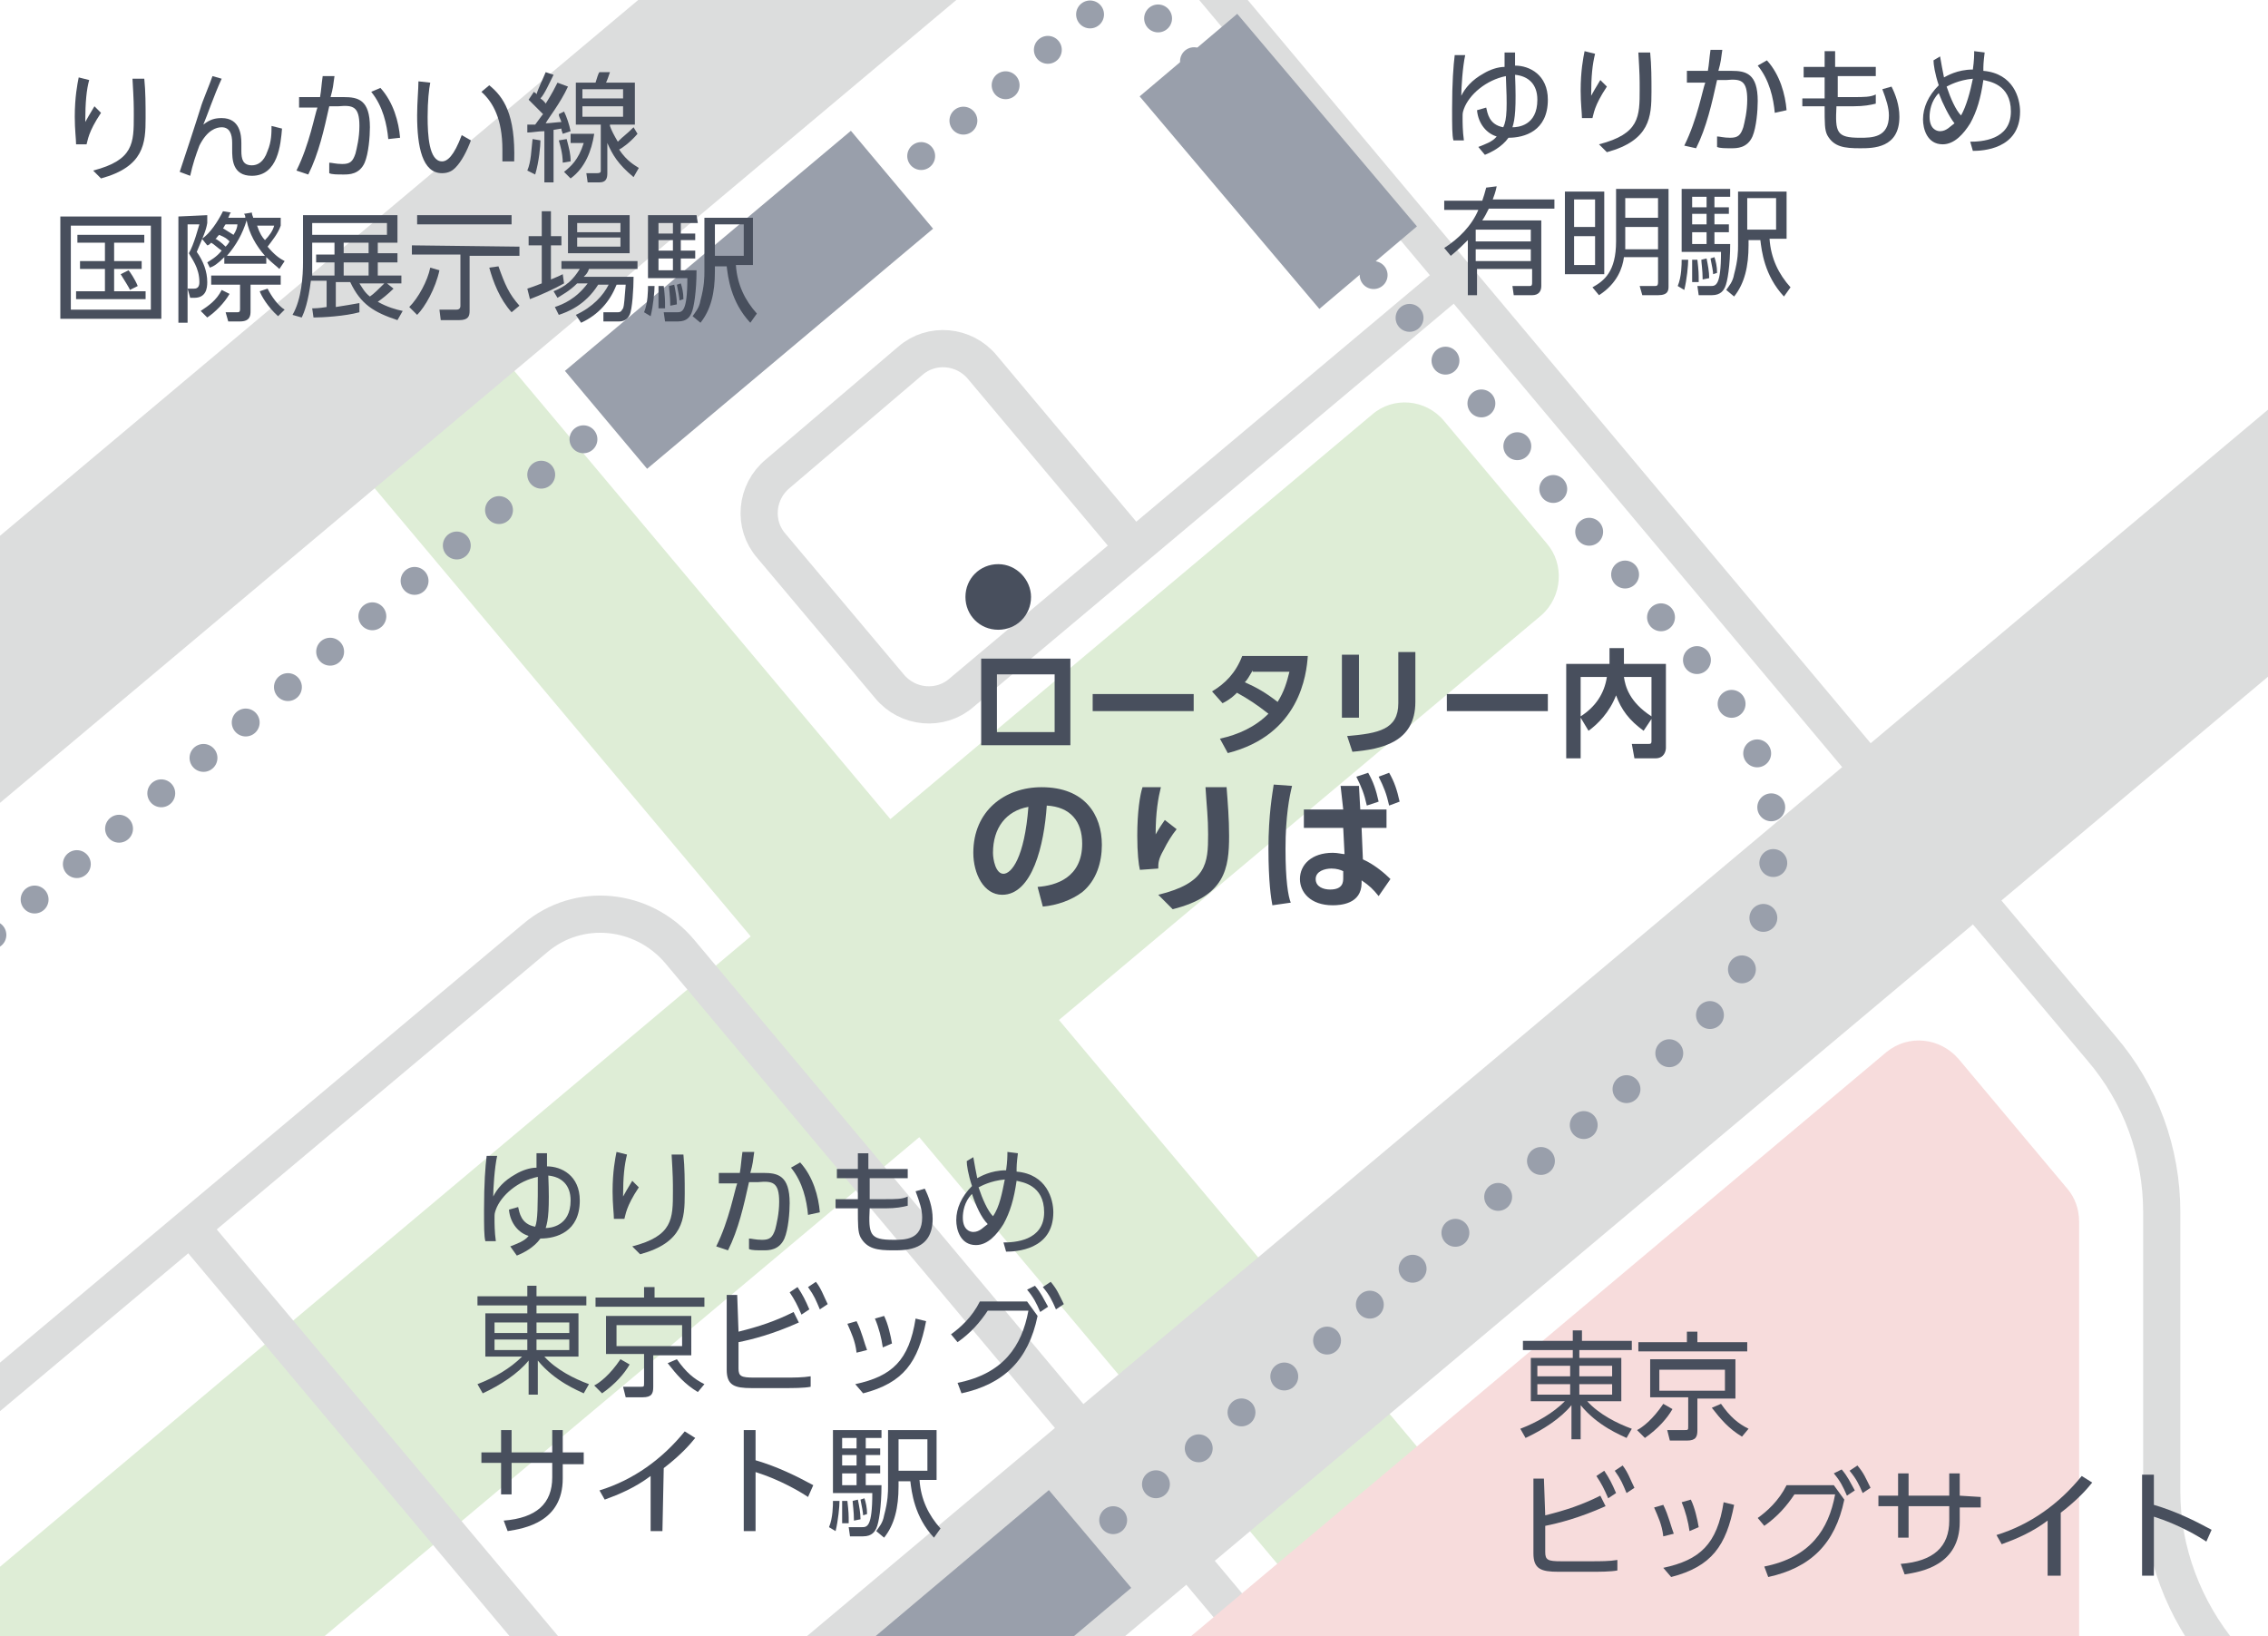 <?xml version="1.0" encoding="utf-8"?>
<!-- Generator: Adobe Illustrator 26.5.3, SVG Export Plug-In . SVG Version: 6.00 Build 0)  -->
<svg version="1.1" id="レイヤー_1" xmlns="http://www.w3.org/2000/svg" xmlns:xlink="http://www.w3.org/1999/xlink" x="0px"
	 y="0px" viewBox="0 0 172.9 124.7" style="enable-background:new 0 0 172.9 124.7;" xml:space="preserve">
<style type="text/css">
	.st0{clip-path:url(#SVGID_00000121981950585429945830000016995424321716565687_);fill:#DEEDD6;}
	.st1{clip-path:url(#SVGID_00000147900604984156751050000010672887586798014626_);fill:#DEEDD6;}
	
		.st2{clip-path:url(#SVGID_00000129205444033716541290000002440470691126782091_);fill:none;stroke:#DCDDDD;stroke-width:2.835;stroke-miterlimit:10;}
	
		.st3{clip-path:url(#SVGID_00000098939097567776482100000014174581374988345260_);fill:none;stroke:#DCDDDD;stroke-width:2.835;stroke-miterlimit:10;}
	
		.st4{clip-path:url(#SVGID_00000108276897458823536060000008201189229581360819_);fill:none;stroke:#DCDDDD;stroke-width:2.835;stroke-miterlimit:10;}
	
		.st5{clip-path:url(#SVGID_00000101787128602586296730000014632405016821882546_);fill:none;stroke:#DCDDDD;stroke-width:15.591;stroke-miterlimit:10;}
	
		.st6{clip-path:url(#SVGID_00000029728833075472801710000003681351238933788843_);fill:none;stroke:#DCDDDD;stroke-width:15.591;stroke-miterlimit:10;}
	
		.st7{clip-path:url(#SVGID_00000029008198749134700280000017195154879215649970_);fill:none;stroke:#DCDDDD;stroke-width:2.835;stroke-miterlimit:10;}
	
		.st8{clip-path:url(#SVGID_00000046331001340660061180000014039842844010926489_);fill:none;stroke:#DCDDDD;stroke-width:2.835;stroke-miterlimit:10;}
	
		.st9{clip-path:url(#SVGID_00000084527097568088198660000010401736608918111894_);fill:none;stroke:#999FAB;stroke-width:2.126;stroke-linecap:round;stroke-miterlimit:10;}
	
		.st10{clip-path:url(#SVGID_00000152266410420672007090000001120865983910479295_);fill:none;stroke:#999FAB;stroke-width:2.126;stroke-linecap:round;stroke-miterlimit:10;stroke-dasharray:0,4.2;}
	
		.st11{clip-path:url(#SVGID_00000080922543892179941600000010142791469877282468_);fill:none;stroke:#999FAB;stroke-width:2.126;stroke-linecap:round;stroke-miterlimit:10;}
	
		.st12{clip-path:url(#SVGID_00000037659820581742117870000009155945130264153010_);fill:none;stroke:#999FAB;stroke-width:9.744;stroke-miterlimit:10;}
	
		.st13{clip-path:url(#SVGID_00000181794481388459048300000014012740866344965309_);fill:none;stroke:#999FAB;stroke-width:2.126;stroke-linecap:round;stroke-miterlimit:10;}
	
		.st14{clip-path:url(#SVGID_00000025408925602480937100000015301751788754892171_);fill:none;stroke:#999FAB;stroke-width:2.126;stroke-linecap:round;stroke-miterlimit:10;stroke-dasharray:0,4.258;}
	
		.st15{clip-path:url(#SVGID_00000080885821868073889900000004156781389760399258_);fill:none;stroke:#999FAB;stroke-width:2.126;stroke-linecap:round;stroke-miterlimit:10;}
	
		.st16{clip-path:url(#SVGID_00000041274198149406540430000005042510386520424856_);fill:none;stroke:#999FAB;stroke-width:9.744;stroke-miterlimit:10;}
	.st17{clip-path:url(#SVGID_00000084492571266115517250000009206766217881969024_);fill:#F7DCDC;}
	
		.st18{clip-path:url(#SVGID_00000020394030502600703980000011237210771566511234_);fill:none;stroke:#999FAB;stroke-width:9.744;stroke-miterlimit:10;}
	.st19{fill:#484F5D;}
</style>
<g>
	<g>
		<g>
			<defs>
				
					<rect id="SVGID_1_" x="-26.9" y="-4.6" transform="matrix(0.174 -0.985 0.985 0.174 -7.626 106.331)" width="172.9" height="124.7"/>
			</defs>
			<clipPath id="SVGID_00000117635654546759246890000014552678089377375363_">
				<use xlink:href="#SVGID_1_"  style="overflow:visible;"/>
			</clipPath>
			
				<rect x="63.3" y="12" transform="matrix(0.766 -0.643 0.643 0.766 -32.474 62.971)" style="clip-path:url(#SVGID_00000117635654546759246890000014552678089377375363_);fill:#DEEDD6;" width="13.9" height="128.2"/>
		</g>
	</g>
	<g>
		<g>
			<defs>
				<rect id="SVGID_00000047771745667530845900000010192038526929884563_" y="0" width="172.9" height="124.7"/>
			</defs>
			<clipPath id="SVGID_00000080899554498727233450000008915857750830442887_">
				<use xlink:href="#SVGID_00000047771745667530845900000010192038526929884563_"  style="overflow:visible;"/>
			</clipPath>
			<path style="clip-path:url(#SVGID_00000080899554498727233450000008915857750830442887_);fill:#DEEDD6;" d="M117.5,46.9L7.7,139
				c-1.6,1.4-4.1,1.2-5.5-0.5l-7.8-9.3c-1.4-1.6-1.2-4.1,0.5-5.5l109.7-92.1c1.6-1.4,4.1-1.2,5.5,0.5l7.8,9.3
				C119.3,43,119.1,45.5,117.5,46.9"/>
		</g>
	</g>
	<g>
		<g>
			<defs>
				<rect id="SVGID_00000077299273803643680460000000584627622578574527_" y="0" width="172.9" height="124.7"/>
			</defs>
			<clipPath id="SVGID_00000069361011974636212870000003759023574887431828_">
				<use xlink:href="#SVGID_00000077299273803643680460000000584627622578574527_"  style="overflow:visible;"/>
			</clipPath>
			
				<line style="clip-path:url(#SVGID_00000069361011974636212870000003759023574887431828_);fill:none;stroke:#DCDDDD;stroke-width:2.835;stroke-miterlimit:10;" x1="146" y1="62.9" x2="48" y2="-54"/>
		</g>
	</g>
	<g>
		<g>
			<defs>
				<rect id="SVGID_00000062915046655320864010000016924251495657215894_" y="0" width="172.9" height="124.7"/>
			</defs>
			<clipPath id="SVGID_00000027571661020601238150000005259391282453790113_">
				<use xlink:href="#SVGID_00000062915046655320864010000016924251495657215894_"  style="overflow:visible;"/>
			</clipPath>
			
				<line style="clip-path:url(#SVGID_00000027571661020601238150000005259391282453790113_);fill:none;stroke:#DCDDDD;stroke-width:2.835;stroke-miterlimit:10;" x1="74.1" y1="164.5" x2="14.5" y2="93.5"/>
		</g>
	</g>
	<g>
		<g>
			<defs>
				<rect id="SVGID_00000152985288351928344290000012497984469533044662_" y="0" width="172.9" height="124.7"/>
			</defs>
			<clipPath id="SVGID_00000160177104664206535640000000450080778544414362_">
				<use xlink:href="#SVGID_00000152985288351928344290000012497984469533044662_"  style="overflow:visible;"/>
			</clipPath>
			
				<path style="clip-path:url(#SVGID_00000160177104664206535640000000450080778544414362_);fill:none;stroke:#DCDDDD;stroke-width:2.835;stroke-miterlimit:10;" d="
				M183.7,143.2l-14.3-17c-2.9-3.5-4.6-7.9-4.6-12.5V92.4c0-4.6-1.6-9-4.6-12.5l-14.3-17"/>
		</g>
	</g>
	<g>
		<g>
			<defs>
				<rect id="SVGID_00000121991630303733251190000007128678494127679166_" y="0" width="172.9" height="124.7"/>
			</defs>
			<clipPath id="SVGID_00000123402002899015479470000004386262402129658549_">
				<use xlink:href="#SVGID_00000121991630303733251190000007128678494127679166_"  style="overflow:visible;"/>
			</clipPath>
			
				<line style="clip-path:url(#SVGID_00000123402002899015479470000004386262402129658549_);fill:none;stroke:#DCDDDD;stroke-width:15.591;stroke-miterlimit:10;" x1="30.4" y1="161" x2="198.4" y2="20"/>
		</g>
	</g>
	<g>
		<g>
			<defs>
				<rect id="SVGID_00000062186621625644225910000008245444931623231637_" y="0" width="172.9" height="124.7"/>
			</defs>
			<clipPath id="SVGID_00000098203819810475887330000014402770390645097660_">
				<use xlink:href="#SVGID_00000062186621625644225910000008245444931623231637_"  style="overflow:visible;"/>
			</clipPath>
			
				<line style="clip-path:url(#SVGID_00000098203819810475887330000014402770390645097660_);fill:none;stroke:#DCDDDD;stroke-width:15.591;stroke-miterlimit:10;" x1="-58" y1="99.7" x2="110.1" y2="-41.4"/>
		</g>
	</g>
	<g>
		<g>
			<defs>
				<rect id="SVGID_00000049908943175783554620000011084836010381472918_" y="0" width="172.9" height="124.7"/>
			</defs>
			<clipPath id="SVGID_00000039824369205021809470000006005098207384086148_">
				<use xlink:href="#SVGID_00000049908943175783554620000011084836010381472918_"  style="overflow:visible;"/>
			</clipPath>
			
				<path style="clip-path:url(#SVGID_00000039824369205021809470000006005098207384086148_);fill:none;stroke:#DCDDDD;stroke-width:2.835;stroke-miterlimit:10;" d="
				M-24.2,126l65-54.5c3.3-2.8,8.2-2.3,11,1l54.5,65"/>
		</g>
	</g>
	<g>
		<g>
			<defs>
				<rect id="SVGID_00000024700196122157510150000000982567825956598683_" y="0" width="172.9" height="124.7"/>
			</defs>
			<clipPath id="SVGID_00000003090637855705772170000015374755619453469594_">
				<use xlink:href="#SVGID_00000024700196122157510150000000982567825956598683_"  style="overflow:visible;"/>
			</clipPath>
			
				<path style="clip-path:url(#SVGID_00000003090637855705772170000015374755619453469594_);fill:none;stroke:#DCDDDD;stroke-width:2.835;stroke-miterlimit:10;" d="
				M110.7,21.4L73.3,52.8c-1.6,1.4-4.1,1.2-5.5-0.5l-9-10.7c-1.4-1.6-1.2-4.1,0.5-5.5l10.1-8.6c1.6-1.4,4.1-1.2,5.5,0.5l11.5,13.7"
				/>
		</g>
	</g>
</g>
<g>
	<g>
		<g>
			<defs>
				<rect id="SVGID_00000078739579591309351020000002344133044950516864_" y="0" width="172.9" height="124.7"/>
			</defs>
			<clipPath id="SVGID_00000144337257143241962240000007690345005317826973_">
				<use xlink:href="#SVGID_00000078739579591309351020000002344133044950516864_"  style="overflow:visible;"/>
			</clipPath>
			
				<line style="clip-path:url(#SVGID_00000144337257143241962240000007690345005317826973_);fill:none;stroke:#999FAB;stroke-width:2.126;stroke-linecap:round;stroke-miterlimit:10;" x1="86.3" y1="-1.6" x2="86.3" y2="-1.6"/>
		</g>
	</g>
	<g>
		<g>
			<defs>
				<rect id="SVGID_00000059998253897442055040000009436259026950259127_" y="0" width="172.9" height="124.7"/>
			</defs>
			<clipPath id="SVGID_00000165220368472082078640000014526870918895462027_">
				<use xlink:href="#SVGID_00000059998253897442055040000009436259026950259127_"  style="overflow:visible;"/>
			</clipPath>
			
				<line style="clip-path:url(#SVGID_00000165220368472082078640000014526870918895462027_);fill:none;stroke:#999FAB;stroke-width:2.126;stroke-linecap:round;stroke-miterlimit:10;stroke-dasharray:0,4.2;" x1="83.1" y1="1.1" x2="-21.5" y2="88.8"/>
		</g>
	</g>
	<g>
		<g>
			<defs>
				<rect id="SVGID_00000078731625614167449340000011516738445863577757_" y="0" width="172.9" height="124.7"/>
			</defs>
			<clipPath id="SVGID_00000176724115213530493060000014663197657186133691_">
				<use xlink:href="#SVGID_00000078731625614167449340000011516738445863577757_"  style="overflow:visible;"/>
			</clipPath>
			
				<line style="clip-path:url(#SVGID_00000176724115213530493060000014663197657186133691_);fill:none;stroke:#999FAB;stroke-width:2.126;stroke-linecap:round;stroke-miterlimit:10;" x1="-23.1" y1="90.1" x2="-23.1" y2="90.1"/>
		</g>
	</g>
	<g>
		<g>
			<defs>
				<rect id="SVGID_00000057836877964230307330000016700269793495921300_" y="0" width="172.9" height="124.7"/>
			</defs>
			<clipPath id="SVGID_00000095325105816677698530000012081559420490861457_">
				<use xlink:href="#SVGID_00000057836877964230307330000016700269793495921300_"  style="overflow:visible;"/>
			</clipPath>
			
				<line style="clip-path:url(#SVGID_00000095325105816677698530000012081559420490861457_);fill:none;stroke:#999FAB;stroke-width:9.744;stroke-miterlimit:10;" x1="68" y1="13.7" x2="46.2" y2="32"/>
		</g>
	</g>
	<g>
		<g>
			<defs>
				<rect id="SVGID_00000081643995018324849220000002490193139059594126_" y="0" width="172.9" height="124.7"/>
			</defs>
			<clipPath id="SVGID_00000071518412543388630340000006072788974682708613_">
				<use xlink:href="#SVGID_00000081643995018324849220000002490193139059594126_"  style="overflow:visible;"/>
			</clipPath>
			
				<line style="clip-path:url(#SVGID_00000071518412543388630340000006072788974682708613_);fill:none;stroke:#999FAB;stroke-width:2.126;stroke-linecap:round;stroke-miterlimit:10;" x1="58.2" y1="-34.5" x2="58.2" y2="-34.5"/>
		</g>
	</g>
	<g>
		<g>
			<defs>
				<rect id="SVGID_00000018959256515733610580000006340216323699636156_" y="0" width="172.9" height="124.7"/>
			</defs>
			<clipPath id="SVGID_00000101079988436152252930000013203911016636671392_">
				<use xlink:href="#SVGID_00000018959256515733610580000006340216323699636156_"  style="overflow:visible;"/>
			</clipPath>
			
				<path style="clip-path:url(#SVGID_00000101079988436152252930000013203911016636671392_);fill:none;stroke:#999FAB;stroke-width:2.126;stroke-linecap:round;stroke-miterlimit:10;stroke-dasharray:0,4.258;" d="
				M60.9-31.2l69.8,83.1c6.9,8.2,5.8,20.5-2.4,27.5l-81,68"/>
		</g>
	</g>
	<g>
		<g>
			<defs>
				<rect id="SVGID_00000168100650118417619660000016016387240553641654_" y="0" width="172.9" height="124.7"/>
			</defs>
			<clipPath id="SVGID_00000134939407375243130990000002227997746917033636_">
				<use xlink:href="#SVGID_00000168100650118417619660000016016387240553641654_"  style="overflow:visible;"/>
			</clipPath>
			
				<line style="clip-path:url(#SVGID_00000134939407375243130990000002227997746917033636_);fill:none;stroke:#999FAB;stroke-width:2.126;stroke-linecap:round;stroke-miterlimit:10;" x1="45.7" y1="148.7" x2="45.7" y2="148.7"/>
		</g>
	</g>
	<g>
		<g>
			<defs>
				<rect id="SVGID_00000071536775080018809950000011829775452029147014_" y="0" width="172.9" height="124.7"/>
			</defs>
			<clipPath id="SVGID_00000102502603821429498130000018124916696981158071_">
				<use xlink:href="#SVGID_00000071536775080018809950000011829775452029147014_"  style="overflow:visible;"/>
			</clipPath>
			
				<line style="clip-path:url(#SVGID_00000102502603821429498130000018124916696981158071_);fill:none;stroke:#999FAB;stroke-width:9.744;stroke-miterlimit:10;" x1="83.1" y1="117.3" x2="68.5" y2="129.6"/>
		</g>
	</g>
	<g>
		<g>
			<defs>
				<rect id="SVGID_00000145051230956951929490000008420485902237063554_" y="0" width="172.9" height="124.7"/>
			</defs>
			<clipPath id="SVGID_00000033333909776194521400000000269894952750261179_">
				<use xlink:href="#SVGID_00000145051230956951929490000008420485902237063554_"  style="overflow:visible;"/>
			</clipPath>
			<path style="clip-path:url(#SVGID_00000033333909776194521400000000269894952750261179_);fill:#F7DCDC;" d="M158.5,125.7V93.1
				c0-0.9-0.3-1.8-0.9-2.5l-8.3-9.9c-1.4-1.6-3.8-1.9-5.5-0.5l-62.4,52.4c-1.6,1.4-1.9,3.8-0.5,5.5l39,46.4c1.4,1.7,3.8,1.9,5.5,0.5
				l45-37.7c1.6-1.4,1.9-3.8,0.5-5.5l-11.3-13.5C158.8,127.6,158.5,126.7,158.5,125.7"/>
		</g>
	</g>
	<g>
		<g>
			<defs>
				<rect id="SVGID_00000086649877817235600260000001222547079041418141_" y="0" width="172.9" height="124.7"/>
			</defs>
			<clipPath id="SVGID_00000075164476301785950350000000078778594524077198_">
				<use xlink:href="#SVGID_00000086649877817235600260000001222547079041418141_"  style="overflow:visible;"/>
			</clipPath>
			
				<line style="clip-path:url(#SVGID_00000075164476301785950350000000078778594524077198_);fill:none;stroke:#999FAB;stroke-width:9.744;stroke-miterlimit:10;" x1="90.6" y1="4.2" x2="104.3" y2="20.4"/>
		</g>
	</g>
</g>
<path class="st19" d="M78.6,45.5c0,1.4-1.1,2.5-2.5,2.5s-2.5-1.1-2.5-2.5s1.1-2.5,2.5-2.5S78.6,44.2,78.6,45.5"/>
<g>
	<path class="st19" d="M6.8,6.1C6.6,6.8,6.5,7.8,6.5,9.3c0.1-0.2,0.4-0.7,0.7-1.2l0.5,0.5c-1,1.5-1,2.1-1.1,2.4H5.8
		c0-0.4-0.1-1.1-0.1-2.1c0-1.5,0.2-2.5,0.3-3L6.8,6.1z M11,6c0.1,1,0.1,2,0.1,3c0,1.9-0.1,3.7-3.4,4.6L7.1,13
		c3.1-0.8,3.1-2.1,3.1-4.2c0-0.8,0-1.1-0.1-2.8H11z"/>
	<path class="st19" d="M16.9,6c-0.6,1.3-1.1,2.8-1.4,3.5C16,9.1,16.4,9,16.9,9c1.4,0,1.5,1.3,1.5,1.9v0.6c0,0.6,0.1,1.1,0.8,1.1
		c0.4,0,0.9-0.2,1.2-1.1c0.3-0.7,0.3-1.4,0.3-1.9l0.8,0.2c-0.1,1.2-0.3,3.6-2.3,3.6c-1.5,0-1.5-1.3-1.5-2v-0.5
		c0-0.7-0.2-1.2-0.8-1.2c-0.4,0-1.1,0.2-1.7,1.4c-0.3,0.8-0.5,1.4-0.7,2.3l-0.8-0.3c1.3-3.9,1.4-4.3,1.6-4.9
		c0.1-0.4,0.7-1.8,0.9-2.4L16.9,6z"/>
	<path class="st19" d="M22.6,13c1-2,1.4-4.3,1.6-4.8h-1.4V7.4h1.6c0.1-0.6,0.1-0.9,0.2-1.6h0.9c-0.1,0.7-0.1,0.9-0.3,1.6h1
		c1.1,0,2,0.2,2,2.3c0,0.7-0.1,2-0.4,2.7c-0.4,0.9-1.2,0.9-1.6,0.9c-0.5,0-0.9,0-1.1-0.1v-0.8c0.2,0,0.5,0.1,1,0.1
		c0.6,0,0.8-0.2,1-0.8c0.1-0.4,0.3-1.2,0.3-2.1c0-1.5-0.5-1.6-1.6-1.5h-0.7c-0.4,1.8-0.8,3.6-1.6,5.2L22.6,13z M29.6,10.6
		c-0.1-1.1-0.4-2.5-1.3-3.6L29,6.7c1,1.1,1.4,2.6,1.5,3.8L29.6,10.6z"/>
	<path class="st19" d="M32.8,6.3c-0.1,0.5-0.2,1.4-0.2,2.6c0,1.4,0.1,3.4,1.1,3.4c0.4,0,0.9-0.4,1.5-2l0.7,0.4
		c-0.3,0.8-0.7,1.6-1.2,2.1c-0.2,0.2-0.5,0.4-1,0.4c-1.5,0-1.9-2-1.9-4.4c0-1,0.1-2,0.1-2.6L32.8,6.3z M38.3,12.3c0-0.2,0-0.5,0-0.9
		c0-2.3-0.7-3.6-1.6-4.4l0.6-0.5c1.1,0.9,2,2.2,1.9,5.8L38.3,12.3z"/>
	<path class="st19" d="M40.2,13c0.3-0.7,0.3-1.6,0.4-2.4l0.6,0.1c0,0.4-0.1,1.6-0.4,2.6L40.2,13z M43.3,6.6
		c-0.6,1.3-1.5,2.4-1.7,2.8c0.2,0,1-0.1,1.2-0.1c-0.1-0.3-0.2-0.4-0.2-0.6L43,8.5c0.2,0.4,0.4,1,0.5,1.5l-0.6,0.2
		c-0.1-0.3-0.1-0.3-0.1-0.4l-0.6,0.1v4h-0.7V10c-0.5,0-0.9,0.1-1.3,0.1V9.5c0.3,0,0.4,0,0.6,0c0.3-0.4,0.5-0.7,0.6-0.8
		c-0.2-0.2-0.7-0.7-1.1-1.1L40.7,7c0.1,0.1,0.2,0.1,0.2,0.2C41,6.8,41.4,6,41.6,5.5l0.6,0.2c-0.3,0.6-0.7,1.5-1,1.8
		c0.3,0.2,0.4,0.4,0.4,0.4c0.5-0.8,0.7-1.2,0.9-1.6L43.3,6.6z M42.9,12.4c0-0.2,0-0.7-0.3-1.7l0.6-0.1c0.2,0.8,0.3,1.1,0.3,1.7
		L42.9,12.4z M43,13.1c0.5-0.4,1.1-0.9,1.5-2.2h-1v-0.7h1.8c-0.2,1.3-0.7,2.6-1.8,3.4L43,13.1z M48.6,10.2c-0.6,0.7-1.2,1.1-1.4,1.2
		c0.6,0.9,1.2,1.2,1.5,1.4l-0.4,0.7c-1.2-1-1.6-1.7-2-2.6v2.3c0,0.4-0.1,0.7-0.6,0.7h-0.9l-0.1-0.7h0.8c0.3,0,0.3-0.1,0.3-0.2V9.5
		h-1.9V6.3h1.5c0.1-0.3,0.2-0.7,0.3-0.8h0.8c-0.1,0.3-0.2,0.6-0.3,0.8h2.2v3.2h-1.9v0.1c0.1,0.3,0.3,0.7,0.6,1.2
		c0.5-0.5,0.6-0.5,1.2-1.1L48.6,10.2z M47.5,6.8h-3.1v0.7h3.1V6.8z M47.5,8.1h-3.1v0.8h3.1V8.1z"/>
</g>
<g>
	<path class="st19" d="M12.3,16.5v7.8H4.6v-7.8H12.3z M11.5,17.2H5.4v6.4h6.1V17.2z M11,18.5H8.7v1.4h2.1v0.6H8.7v1.7h2.4v0.6H5.8
		v-0.6H8v-1.7H6.1v-0.6H8v-1.4H5.9v-0.6H11V18.5z M9.9,22.1c0-0.1-0.4-0.7-0.7-1.2l0.6-0.3c0.1,0.1,0.5,0.7,0.7,1.2L9.9,22.1z"/>
	<path class="st19" d="M15.8,16.4V17c-0.1,0.6-0.3,1-0.8,2.2c0.5,0.7,0.8,1.5,0.8,2.3c0,0.5-0.1,1.2-1,1.2h-0.3L14.3,22h0.5
		c0.3,0,0.4-0.2,0.4-0.5c0-1.1-0.6-1.8-0.8-2.2c0.4-0.7,0.7-1.9,0.8-2.2h-0.9v7.5h-0.7v-8.1L15.8,16.4L15.8,16.4z M15.3,23.7
		c0.6-0.4,1.2-0.8,1.6-1.6l0.6,0.3c-0.4,0.7-1.1,1.4-1.7,1.8L15.3,23.7z M15.8,20c0.3-0.2,0.7-0.4,1.1-0.9c-0.3-0.2-0.6-0.5-0.8-0.6
		c-0.1,0.1-0.2,0.2-0.3,0.2l-0.4-0.5c0.6-0.4,1.2-1.3,1.6-2.1l0.6,0.1c-0.1,0.1-0.1,0.2-0.2,0.4h1.3c0-0.1,0-0.2-0.1-0.3l0.6-0.1
		c0,0.2,0.1,0.3,0.1,0.4h2.1v0.6c-0.2,0.6-0.7,1.2-1,1.6c0.5,0.6,0.9,0.9,1.3,1.1l-0.4,0.6c-0.2-0.2-0.5-0.4-1-0.9v0.5h-3.2v-0.5
		c-0.5,0.5-0.8,0.7-1.1,0.8L15.8,20z M19.1,21.7v2c0,0.3,0,0.8-0.8,0.8h-0.9l-0.2-0.7h0.9c0.2,0,0.2-0.1,0.2-0.3v-1.8h-2.2V21h5.3
		v0.7H19.1z M17.5,18.4c-0.2-0.2-0.3-0.3-0.8-0.5c-0.2,0.2-0.2,0.3-0.3,0.3c0.1,0,0.5,0.3,0.8,0.6C17.4,18.6,17.5,18.4,17.5,18.4z
		 M17.2,17.1c-0.1,0.1-0.1,0.2-0.2,0.3c0.3,0.2,0.5,0.3,0.8,0.5c0.2-0.3,0.3-0.6,0.3-0.8H17.2z M20.2,19.5c-0.7-0.8-1.2-1.7-1.4-2.7
		c-0.3,1-0.8,1.9-1.5,2.7H20.2z M19.6,17.2c0.2,0.6,0.4,0.9,0.6,1.1c0.3-0.3,0.6-0.7,0.7-1.1H19.6z M20.4,22
		c0.3,0.6,0.8,1.3,1.3,1.6l-0.5,0.5c-0.8-0.7-1.3-1.6-1.4-1.9L20.4,22z"/>
	<path class="st19" d="M30,22c-0.4,0.4-0.9,0.8-1.2,1c0.7,0.4,1.4,0.6,1.9,0.7l-0.4,0.7c-1.8-0.6-2.8-1.2-3.6-2.9h-1.1v1.9
		c0.6-0.1,1.3-0.2,1.8-0.3v0.7c-1.1,0.3-2.8,0.4-3.5,0.4l-0.1-0.7c0.2,0,0.5,0,1.1-0.1v-2h-1.2c-0.2,1.6-0.5,2.4-0.7,2.8L22.3,24
		c0.7-1.2,0.8-3,0.8-4v-3.6h7.2v2.1h-1.5v0.8h1.5V20h-1.5v1h1.8v0.6h-1.1L30,22z M25.5,18.5h-1.7v1.4c0,0.5,0,0.8,0,1.1h1.7v-1h-1.4
		v-0.6h1.4V18.5z M29.5,17h-5.7v0.9h5.7V17z M28.1,18.5h-1.9v0.8h1.9V18.5z M28.1,20h-1.9v1h1.9V20z M27.4,21.6
		c0.2,0.3,0.4,0.7,0.8,1c0.3-0.2,0.7-0.6,1.1-1H27.4z"/>
	<path class="st19" d="M31.2,23.4c0.7-0.7,1.4-2,1.6-3l0.7,0.2c-0.3,1.4-1.1,2.8-1.7,3.4L31.2,23.4z M39.6,18.8v0.7h-3.8v4.2
		c0,0.4-0.1,0.7-0.8,0.7h-1.4l-0.1-0.8h1.3c0.2,0,0.3-0.1,0.3-0.3v-3.9h-3.7v-0.7L39.6,18.8L39.6,18.8z M39,16.4v0.7h-7.2v-0.7H39z
		 M38,20.3c0.5,1.4,0.8,2.1,1.6,3L39,23.8c-0.9-1-1.4-2.3-1.7-3.4L38,20.3z"/>
	<path class="st19" d="M43,21.6c-0.7,0.4-1.8,0.9-2.6,1.2L40.2,22c0.3-0.1,0.6-0.2,1.1-0.4v-2.9h-1V18h1v-1.9H42V18h0.8v0.7H42v2.6
		c0.5-0.2,0.7-0.3,0.9-0.4L43,21.6z M48.3,21.1c0,0.9-0.1,2.5-0.3,2.9c-0.1,0.2-0.3,0.5-0.8,0.5H46v-0.7h1.1c0.3,0,0.3-0.2,0.4-0.3
		c0.1-0.3,0.1-0.7,0.2-1.8H47c-0.5,1.3-1.4,2.3-2.7,2.9L43.9,24c1.3-0.6,2.1-1.5,2.5-2.3h-0.8c-1,1.6-2.4,2.1-3,2.3l-0.3-0.6
		c0.6-0.2,1.6-0.6,2.5-1.8H44c-0.6,0.6-1.2,0.9-1.5,1.1l-0.3-0.5c1-0.4,1.5-0.9,2-1.7h-1.4v-0.6h5.8v0.6h-3.7
		c-0.1,0.3-0.2,0.4-0.4,0.6H48.3z M48,16.4v2.9h-4.7v-2.9H48z M47.3,17H44v0.7h3.3V17z M47.3,18.1H44v0.7h3.3V18.1z"/>
	<path class="st19" d="M49.1,23.8c0.3-0.7,0.3-1.7,0.3-2h0.5c0,0.4-0.1,1.5-0.3,2.3L49.1,23.8z M53.2,17h-1.3v0.8H53v0.5h-1.1v0.8
		H53v0.6h-1.1v0.9h1.2c0,1.6-0.2,2.9-0.4,3.3c-0.1,0.2-0.3,0.6-1,0.6h-1l-0.1-0.7h1c0.4,0,0.8,0,0.8-2.6h-3v-4.8h3.7L53.2,17
		L53.2,17z M50.2,23.5c0-0.2,0-0.4,0-0.8c0-0.5,0-0.7,0-0.9h0.4c0.1,0.9,0.1,1,0.1,1.7L50.2,23.5z M51.3,17h-1.1v0.8h1.1V17z
		 M51.3,18.3h-1.1v0.8h1.1V18.3z M51.3,19.7h-1.1v0.9h1.1V19.7z M51.1,23.3c0-0.7-0.1-1.3-0.1-1.5l0.4-0.1c0.1,0.5,0.2,1,0.2,1.5
		L51.1,23.3z M51.8,22.9c0-0.2-0.1-0.7-0.2-1.2l0.3-0.1c0.1,0.3,0.2,0.7,0.2,1.2L51.8,22.9z M57.4,16.4v3.8h-1.3
		c0.1,1.5,0.7,2.7,1.6,3.7l-0.5,0.7c-1.5-1.6-1.7-3.5-1.8-4.3h-0.9v0.4c0,1.6-0.3,2.9-1.1,3.9l-0.6-0.5c0.2-0.3,0.5-0.6,0.6-1.2
		c0.3-1.1,0.3-1.8,0.3-2.2v-4.1h3.7V16.4z M56.7,17.1h-2.2v2.4h2.2V17.1z"/>
</g>
<g>
	<path class="st19" d="M37,94.6c-0.1-0.4-0.1-1.1-0.1-2.4c0-2,0.1-3.3,0.2-4.1h0.8c-0.2,0.9-0.3,2.5-0.3,3.1
		c0.3-0.6,0.8-1.2,1.7-1.7c0.5-0.3,1.1-0.5,1.6-0.5c0-0.3,0-0.8,0-1.1h0.8c0,0.3,0,0.8,0,1c1.1,0,2.5,0.7,2.5,2.6
		c0,2.4-1.8,2.9-3,2.9c-0.5,0.7-1.3,1.1-1.8,1.3L38.9,95c0.5-0.2,1.1-0.4,1.4-0.8c-0.7-0.2-1.4-0.9-1.5-2l0.7-0.2
		c0.1,0.4,0.2,1.3,1.3,1.5C41,93,41,91.9,41,89.7c-1.5,0.3-2.8,1.4-3.2,2.5c-0.1,0.3-0.1,0.3-0.1,0.7c0,0.3,0,1,0.1,1.7L37,94.6z
		 M43.5,91.5c0-1.2-0.7-1.8-1.7-1.9c0.1,2.5,0,3.4-0.2,4C41.9,93.6,43.5,93.5,43.5,91.5z"/>
	<path class="st19" d="M47.8,88c-0.2,0.8-0.3,1.7-0.3,3.2c0.1-0.2,0.4-0.7,0.7-1.2l0.5,0.5c-1,1.5-1,2.1-1.1,2.4h-0.8
		c0-0.4-0.1-1.1-0.1-2.1c0-1.5,0.2-2.5,0.3-3L47.8,88z M52.1,88c0.1,1,0.1,2,0.1,3c0,1.9-0.1,3.7-3.4,4.6L48.2,95
		c3.1-0.8,3.1-2.1,3.1-4.2c0-0.8,0-1.1-0.1-2.8H52.1z"/>
	<path class="st19" d="M54.6,95c1-2,1.4-4.3,1.6-4.8h-1.4v-0.8h1.6c0.1-0.6,0.1-0.9,0.2-1.6h0.9c-0.1,0.7-0.1,0.9-0.3,1.6h1
		c1.1,0,2,0.2,2,2.3c0,0.7-0.1,2-0.4,2.7c-0.4,0.9-1.2,0.9-1.6,0.9c-0.5,0-0.9,0-1.1-0.1v-0.8c0.2,0,0.5,0.1,1,0.1
		c0.6,0,0.8-0.2,1-0.8c0.1-0.4,0.3-1.2,0.3-2.1c0-1.5-0.5-1.6-1.6-1.5h-0.7c-0.4,1.8-0.8,3.6-1.6,5.2L54.6,95z M61.6,92.6
		c-0.1-1.1-0.4-2.5-1.3-3.6l0.7-0.4c1,1.1,1.4,2.6,1.5,3.8L61.6,92.6z"/>
	<path class="st19" d="M69.2,89.1v0.7h-2.9v1.6h1.2c0.8,0,1.3,0,1.7-0.2v0.7c-0.4,0.1-0.9,0.2-1.7,0.2h-1.2c-0.1,2,0,2.4,1.8,2.4
		c0.9,0,2.2,0,2.2-1.7c0-0.6-0.2-1.2-0.5-2l0.7-0.2c0.3,0.6,0.6,1.4,0.6,2.3c0,2.4-2,2.4-3,2.4c-1.2,0-2-0.1-2.5-1
		c-0.2-0.4-0.2-0.9-0.2-2.2h-1.7v-0.7h1.7v-1.6h-1.6v-0.7h1.6v-1.2h0.8v1.2L69.2,89.1L69.2,89.1z"/>
	<path class="st19" d="M74.2,88.2c0.1,0.6,0.2,1.1,0.3,1.6c0.2-0.1,1-0.6,2.2-0.6c0.1-0.7,0.1-1.1,0.1-1.4l0.8,0.1
		c-0.1,0.8-0.1,1-0.1,1.4c2.3,0.2,2.8,2.1,2.8,3.1c0,2.9-2.9,3-3.6,3l-0.2-0.7c0.8,0,3.1-0.1,3.1-2.3c0-2.1-1.7-2.3-2.1-2.4
		c-0.2,1.4-0.5,2.4-1,3.3c-0.5,0.8-1.2,1.6-2.1,1.6c-1.2,0-1.5-1.2-1.5-1.9c0-0.9,0.4-1.8,1.2-2.6c-0.3-0.9-0.4-1.6-0.4-1.9
		L74.2,88.2z M74.1,91c-0.6,0.6-0.7,1.4-0.7,1.8c0,0.9,0.5,1.1,0.8,1.1c0.5,0,0.8-0.4,1.1-0.6C74.8,92.8,74.4,91.9,74.1,91z
		 M76.6,89.9c-1.1,0.1-1.8,0.5-2,0.6c0.3,0.9,0.7,1.8,1.1,2.2C76.2,92,76.4,90.9,76.6,89.9z"/>
</g>
<g>
	<path class="st19" d="M44.7,99.5h-3.8v0.6h3.2v3.3h-2.6c0.9,1,2.3,1.7,3.4,2.1l-0.4,0.7c-0.4-0.2-2.2-0.9-3.5-2.5v2.6h-0.7v-2.6
		c-0.8,1-2.2,1.9-3.5,2.5l-0.4-0.7c1.3-0.5,2.5-1.2,3.4-2.1H37v-3.3h3.2v-0.6h-3.8v-0.7h3.8V98h0.7v0.8h3.8V99.5z M37.7,100.8v0.8
		h2.5v-0.8H37.7z M37.7,102.1v0.8h2.5v-0.8H37.7z M43.4,100.8h-2.5v0.8h2.5V100.8z M43.4,102.1h-2.5v0.8h2.5V102.1z"/>
	<path class="st19" d="M45.3,105.6c0.4-0.2,1.2-0.8,2-2L48,104c-0.4,0.7-1.1,1.5-2.1,2.2L45.3,105.6z M53.7,99.6h-8.3v-0.7h3.7v-0.8
		h0.8v0.8h3.8V99.6z M52.7,103.3h-2.9v2.4c0,0.5-0.1,0.8-0.8,0.8h-1.3l-0.2-0.8h1.3c0.3,0,0.3,0,0.3-0.3v-2.2h-2.9v-2.9h6.5
		C52.7,100.3,52.7,103.3,52.7,103.3z M52,101h-5v1.6h5V101z M51.6,103.6c0.7,1,1.3,1.5,2.1,1.9l-0.5,0.6c-1-0.6-1.6-1.3-2.3-2.2
		L51.6,103.6z"/>
	<path class="st19" d="M56.3,101.5c1.6-0.4,2.8-0.8,4.2-1.5l0.4,0.8c-2,0.9-3.6,1.3-4.6,1.5v2c0,0.6,0.2,0.7,1.2,0.7h2.3
		c0.7,0,1.4,0,2-0.1v0.8c-0.5,0.1-1.4,0.1-2,0.1h-2.5c-1.3,0-1.9-0.2-1.9-1.4v-5.7h0.8L56.3,101.5L56.3,101.5z M60.8,98.1
		c0.4,0.6,0.6,1,0.9,1.7l-0.6,0.4c-0.3-0.7-0.5-1.1-0.9-1.7L60.8,98.1z M62.2,97.7c0.4,0.5,0.6,1.1,0.9,1.7l-0.6,0.4
		c-0.3-0.7-0.4-1-0.9-1.7L62.2,97.7z"/>
	<path class="st19" d="M65.3,103.1c-0.1-0.9-0.4-1.5-0.7-2.2l0.7-0.2c0.4,0.8,0.6,1.7,0.8,2.2L65.3,103.1z M65.2,105.5
		c2.8-0.6,4.1-1.8,4.6-5l0.8,0.2c-0.6,3.1-1.7,4.7-4.8,5.5L65.2,105.5z M67.3,102.7c-0.1-0.7-0.3-1.5-0.6-2.2l0.7-0.2
		c0.3,0.6,0.5,1.5,0.6,2.1L67.3,102.7z"/>
	<path class="st19" d="M73,105.4c3.5-0.7,4.9-2.8,5.4-5.5h-3.1c-0.6,0.9-1.3,1.7-2.3,2.4l-0.5-0.6c0.7-0.5,1.6-1.3,2.2-2.5h3.6
		l0.8,1.1c-0.7,3.4-2.6,5.2-5.8,5.9L73,105.4z M78.9,98c0.5,0.6,0.6,0.9,1,1.6l-0.6,0.4c-0.3-0.7-0.5-1.1-1-1.7L78.9,98z M80.1,97.7
		c0.5,0.6,0.6,0.9,1,1.7l-0.6,0.4c-0.3-0.7-0.5-1.1-1-1.7L80.1,97.7z"/>
</g>
<g>
	<path class="st19" d="M44.5,110.8v0.8h-1.6v1.1c0,3.3-2.9,3.8-4.2,4l-0.3-0.8c2.5-0.2,3.7-1.3,3.7-3.3v-1.1H39v2.4h-0.8v-2.4h-1.5
		v-0.8h1.5V109H39v1.7h3.1V109h0.8v1.7h1.6C44.5,110.7,44.5,110.8,44.5,110.8z"/>
	<path class="st19" d="M50.5,116.7h-0.9v-4.2c-1.2,0.9-2.4,1.4-3.5,1.8l-0.4-0.7c2.6-0.8,4.8-2.4,6.5-4.5l0.8,0.5
		c-0.4,0.5-1.1,1.3-2.4,2.3L50.5,116.7L50.5,116.7z"/>
	<path class="st19" d="M61.6,114.1c-0.6-0.4-2.1-1.3-4-1.9v4.5h-0.9V109h0.9v2.3c1.7,0.5,3.1,1.2,4.4,1.9L61.6,114.1z"/>
	<path class="st19" d="M63.2,116.4c0.3-0.7,0.3-1.7,0.3-2H64c0,0.4-0.1,1.5-0.3,2.3L63.2,116.4z M67.3,109.6H66v0.8h1.1v0.5H66v0.8
		h1.1v0.6H66v0.9h1.2c0,1.6-0.2,2.9-0.4,3.3c-0.1,0.2-0.3,0.6-1,0.6h-1l-0.1-0.7h1c0.4,0,0.8,0,0.8-2.6h-3V109h3.7v0.6H67.3z
		 M64.2,116.1c0-0.2,0-0.4,0-0.8c0-0.5,0-0.7,0-0.9h0.4c0.1,0.9,0.1,1,0.1,1.7L64.2,116.1z M65.3,109.6h-1.1v0.8h1.1V109.6z
		 M65.3,110.9h-1.1v0.8h1.1V110.9z M65.3,112.3h-1.1v0.9h1.1V112.3z M65.1,115.9c0-0.7-0.1-1.3-0.1-1.5l0.4-0.1
		c0.1,0.5,0.2,1,0.2,1.5L65.1,115.9z M65.8,115.5c0-0.2-0.1-0.7-0.2-1.2l0.3-0.1c0.1,0.3,0.2,0.7,0.2,1.2L65.8,115.5z M71.4,109v3.8
		h-1.3c0.1,1.5,0.7,2.7,1.6,3.7l-0.5,0.7c-1.5-1.6-1.7-3.5-1.8-4.3h-0.9v0.4c0,1.6-0.3,2.9-1.1,3.9l-0.6-0.5
		c0.2-0.3,0.5-0.6,0.6-1.2c0.3-1.1,0.3-1.8,0.3-2.2V109H71.4z M70.7,109.7h-2.2v2.4h2.2V109.7z"/>
</g>
<g>
	<path class="st19" d="M124.2,102.9h-3.8v0.6h3.2v3.3H121c0.9,1,2.3,1.7,3.4,2.1l-0.4,0.7c-0.4-0.2-2.2-0.9-3.5-2.5v2.6h-0.7v-2.6
		c-0.8,1-2.2,1.9-3.5,2.5l-0.4-0.7c1.3-0.5,2.5-1.2,3.4-2.1h-2.6v-3.3h3.2v-0.6h-3.8v-0.7h3.8v-0.8h0.7v0.8h3.8v0.7H124.2z
		 M117.2,104.1v0.8h2.5v-0.8H117.2z M117.2,105.5v0.8h2.5v-0.8H117.2z M122.9,104.1h-2.5v0.8h2.5V104.1z M122.9,105.5h-2.5v0.8h2.5
		V105.5z"/>
	<path class="st19" d="M124.8,109c0.4-0.2,1.2-0.8,2-2l0.7,0.4c-0.4,0.7-1.1,1.5-2.1,2.2L124.8,109z M133.2,103h-8.3v-0.7h3.7v-0.8
		h0.8v0.8h3.8V103z M132.3,106.6h-2.9v2.4c0,0.5-0.1,0.8-0.8,0.8h-1.3l-0.2-0.8h1.3c0.3,0,0.3,0,0.3-0.3v-2.2h-2.9v-2.9h6.5
		L132.3,106.6L132.3,106.6z M131.5,104.4h-5v1.6h5V104.4z M131.2,107c0.7,1,1.3,1.5,2.1,1.9l-0.5,0.6c-1-0.6-1.6-1.3-2.3-2.2
		L131.2,107z"/>
</g>
<g>
	<path class="st19" d="M117.8,115.5c1.6-0.4,2.8-0.8,4.2-1.5l0.4,0.8c-2,0.9-3.6,1.3-4.6,1.5v2c0,0.6,0.2,0.7,1.2,0.7h2.3
		c0.7,0,1.4,0,2-0.1v0.8c-0.5,0.1-1.4,0.1-2,0.1h-2.5c-1.3,0-1.9-0.2-1.9-1.4v-5.7h0.8L117.8,115.5L117.8,115.5z M122.3,112.1
		c0.4,0.6,0.6,1,0.9,1.7l-0.6,0.4c-0.3-0.7-0.5-1.1-0.9-1.7L122.3,112.1z M123.7,111.7c0.4,0.5,0.6,1.1,0.9,1.7l-0.6,0.4
		c-0.3-0.7-0.4-1-0.9-1.7L123.7,111.7z"/>
	<path class="st19" d="M126.8,117.1c-0.1-0.9-0.4-1.5-0.7-2.2l0.7-0.2c0.4,0.8,0.6,1.7,0.8,2.2L126.8,117.1z M126.8,119.5
		c2.8-0.6,4.1-1.8,4.6-5l0.8,0.2c-0.6,3.1-1.7,4.7-4.8,5.5L126.8,119.5z M128.8,116.7c-0.1-0.7-0.3-1.5-0.6-2.2l0.7-0.2
		c0.3,0.6,0.5,1.5,0.6,2.1L128.8,116.7z"/>
	<path class="st19" d="M134.5,119.4c3.5-0.7,4.9-2.8,5.4-5.5h-3.1c-0.6,0.9-1.3,1.7-2.3,2.4l-0.5-0.6c0.7-0.5,1.6-1.3,2.2-2.5h3.6
		l0.8,1.1c-0.7,3.4-2.6,5.2-5.8,5.9L134.5,119.4z M140.4,112c0.5,0.6,0.6,0.9,1,1.6l-0.6,0.4c-0.3-0.7-0.5-1.1-1-1.7L140.4,112z
		 M141.6,111.7c0.5,0.6,0.6,0.9,1,1.7l-0.6,0.4c-0.3-0.7-0.5-1.1-1-1.7L141.6,111.7z"/>
	<path class="st19" d="M151,114.1v0.8h-1.6v1.1c0,3.3-2.9,3.8-4.2,4l-0.3-0.8c2.5-0.2,3.7-1.3,3.7-3.3v-1.1h-3.1v2.4h-0.8v-2.4h-1.5
		V114h1.5v-1.7h0.8v1.7h3.1v-1.7h0.8v1.7L151,114.1L151,114.1z"/>
	<path class="st19" d="M157,120.1h-0.9v-4.2c-1.2,0.9-2.4,1.4-3.5,1.8l-0.4-0.7c2.6-0.8,4.8-2.4,6.5-4.5l0.8,0.5
		c-0.4,0.5-1.1,1.3-2.4,2.3v4.8L157,120.1L157,120.1z"/>
	<path class="st19" d="M168.2,117.5c-0.6-0.4-2.1-1.3-4-1.9v4.5h-0.9v-7.7h0.9v2.3c1.7,0.5,3.1,1.2,4.4,1.9L168.2,117.5z"/>
</g>
<g>
	<path class="st19" d="M81.6,50.2v6.6h-6.8v-6.6H81.6z M80.4,51.4H76v4.4h4.4V51.4z"/>
	<path class="st19" d="M91,52.9v1.3h-7.7v-1.3H91z"/>
	<path class="st19" d="M92.4,52.7c1-0.6,1.8-1.4,2.3-2.7h5c-0.1,1.4-0.6,6-6.1,7.4L93,56.3c1.4-0.3,2.7-0.9,3.7-1.9
		c-0.9-0.7-1.5-1.1-2.4-1.6c-0.2,0.2-0.5,0.5-1.1,0.8L92.4,52.7z M95.5,51.1c-0.3,0.5-0.4,0.7-0.6,0.9c0.9,0.4,1.6,0.8,2.5,1.5
		c0.5-0.8,0.7-1.5,0.9-2.3h-2.8V51.1z"/>
	<path class="st19" d="M103.6,54.7h-1.3v-4.8h1.3V54.7z M107.9,53.5c0,3.1-2.6,3.6-4.8,3.8l-0.4-1.2c2.4-0.2,3.9-0.5,3.9-2.5v-3.9
		h1.3V53.5z"/>
	<path class="st19" d="M118,52.9v1.3h-7.7v-1.3H118z"/>
	<path class="st19" d="M120.5,54.7v3.1h-1.1v-7.2h3.3v-1.2h1.1v1.2h3.2V57c0,0.2-0.1,0.8-0.8,0.8h-1.6l-0.2-1.1h1.3
		c0.1,0,0.2,0,0.2-0.2v-1.7l-0.6,0.9c-1.1-0.8-1.7-1.6-2.1-2.7c-0.5,1.3-1.4,2.2-2.1,2.7L120.5,54.7z M120.5,51.6v3
		c1.1-0.7,1.8-1.7,2-3H120.5z M125.9,51.6h-2.1c0.1,0.7,0.4,1.9,2.1,3V51.6z"/>
</g>
<g>
	<path class="st19" d="M79.1,67.6c1.4-0.1,3.4-0.7,3.4-3.3c0-1.7-0.9-2.8-2.7-2.9c-0.2,3-1.1,6.8-3.4,6.8c-1.4,0-2.2-1.6-2.2-3.2
		c0-3.2,2.4-5,5.2-5c3.3,0,4.6,2.1,4.6,4.4c0,1.3-0.4,2.7-1.5,3.6c-0.8,0.6-1.9,1-3,1.1L79.1,67.6z M75.7,65c0,0.5,0.2,1.6,0.8,1.6
		c0.6,0,1.6-1.2,1.9-5.1C76.7,61.8,75.7,63.1,75.7,65z"/>
	<path class="st19" d="M88.5,60c-0.2,0.8-0.4,1.9-0.4,3.6c0.4-0.7,0.5-0.8,0.7-1.1l0.9,0.7c-0.4,0.5-0.7,1-1,1.6
		c-0.4,0.7-0.4,1-0.4,1.4l-1.4,0.1c-0.1-0.4-0.2-1.3-0.2-2.6c0-1.8,0.2-3.1,0.4-3.7L88.5,60z M93.5,59.9c0.1,1.3,0.2,2.5,0.2,3.8
		c0,2.5-0.3,4.6-4.3,5.6l-1.1-1.1c3.7-0.9,3.8-2.4,3.8-4.6c0-1.3-0.1-2-0.2-3.6h1.6V59.9z"/>
	<path class="st19" d="M98.5,59.9c-0.2,0.8-0.5,2.3-0.5,4.8c0,2.4,0.2,3.6,0.4,4.1L97,69c-0.1-0.5-0.3-1.8-0.3-4.3
		c0-2.6,0.3-4.2,0.4-4.9L98.5,59.9z M102.2,59.9h1.4l0.1,1.8h2v1.4h-1.9l0.1,2.4c0.9,0.4,1.7,1.1,2.1,1.5l-0.9,1.3
		c-0.4-0.5-0.7-0.8-1.3-1.2v0.2c0,1.6-1.6,1.7-2.2,1.7c-1.7,0-2.5-1-2.5-2c0-1.1,0.9-2,2.5-2c0.4,0,0.7,0.1,0.9,0.1l-0.1-2h-3v-1.4
		h3L102.2,59.9z M102.4,66.4c-0.2-0.1-0.5-0.2-0.9-0.2c-0.5,0-1.2,0.2-1.2,0.8c0,0.6,0.6,0.8,1.1,0.8c1,0,1-0.6,1-0.9V66.4z
		 M104.3,58.9c0.4,0.7,0.6,1.3,0.8,2.2l-0.9,0.3c-0.2-0.9-0.4-1.4-0.8-2.2L104.3,58.9z M105.9,58.9c0.4,0.7,0.6,1.3,0.8,2.2
		l-0.8,0.3c-0.2-0.9-0.4-1.4-0.8-2.2L105.9,58.9z"/>
</g>
<g>
	<path class="st19" d="M110.8,10.7c-0.1-0.4-0.1-1.1-0.1-2.4c0-2,0.1-3.3,0.2-4.1h0.8c-0.2,0.9-0.3,2.5-0.3,3.1
		c0.3-0.6,0.8-1.2,1.7-1.7c0.5-0.3,1.1-0.5,1.6-0.5c0-0.3,0-0.8,0-1.1h0.8c0,0.3,0,0.8,0,1c1.1,0,2.5,0.7,2.5,2.6
		c0,2.4-1.8,2.9-3,2.9c-0.5,0.7-1.3,1.1-1.8,1.3l-0.5-0.6c0.5-0.2,1.1-0.4,1.4-0.8c-0.7-0.2-1.4-0.9-1.5-2l0.7-0.2
		c0.1,0.4,0.2,1.3,1.3,1.5c0.3-0.6,0.3-1.6,0.2-3.9c-1.5,0.3-2.8,1.4-3.2,2.5c-0.1,0.3-0.1,0.3-0.1,0.7c0,0.3,0,1,0.1,1.7
		L110.8,10.7z M117.2,7.6c0-1.2-0.7-1.8-1.7-1.9c0.1,2.5,0,3.4-0.2,4C115.7,9.7,117.2,9.6,117.2,7.6z"/>
	<path class="st19" d="M121.6,4.1c-0.2,0.8-0.3,1.7-0.3,3.2c0.1-0.2,0.4-0.7,0.7-1.2l0.5,0.5c-1,1.5-1,2.1-1.1,2.4h-0.8
		c0-0.4-0.1-1.1-0.1-2.1c0-1.5,0.2-2.5,0.3-3L121.6,4.1z M125.8,4c0.1,1,0.1,2,0.1,3c0,1.9-0.1,3.7-3.4,4.6l-0.6-0.6
		c3.1-0.8,3.1-2.1,3.1-4.2c0-0.8,0-1.1-0.1-2.8H125.8z"/>
	<path class="st19" d="M128.4,11.1c1-2,1.4-4.3,1.6-4.8h-1.4V5.4h1.6c0.1-0.6,0.1-0.9,0.2-1.6h0.9c-0.1,0.7-0.1,0.9-0.3,1.6h1
		c1.1,0,2,0.2,2,2.3c0,0.7-0.1,2-0.4,2.7c-0.4,0.9-1.2,0.9-1.6,0.9c-0.5,0-0.9,0-1.1-0.1v-0.8c0.2,0,0.5,0.1,1,0.1
		c0.6,0,0.8-0.2,1-0.8c0.1-0.4,0.3-1.2,0.3-2.1c0-1.5-0.5-1.6-1.6-1.5h-0.7c-0.4,1.8-0.8,3.6-1.6,5.2L128.4,11.1z M135.3,8.6
		c-0.1-1.1-0.4-2.5-1.3-3.6l0.7-0.4c1,1.1,1.4,2.6,1.5,3.8L135.3,8.6z"/>
	<path class="st19" d="M143,5.1v0.7h-2.9v1.6h1.2c0.8,0,1.3,0,1.7-0.2v0.7c-0.4,0.1-0.9,0.2-1.7,0.2H140c-0.1,2,0,2.4,1.8,2.4
		c0.9,0,2.2,0,2.2-1.7c0-0.6-0.2-1.2-0.5-2l0.7-0.2c0.3,0.6,0.6,1.4,0.6,2.3c0,2.4-2,2.4-3,2.4c-1.2,0-2-0.1-2.5-1
		c-0.2-0.4-0.2-0.9-0.2-2.2h-1.7V7.5h1.7V5.9h-1.6V5.1h1.6V3.9h0.8v1.2C139.9,5.1,143,5.1,143,5.1z"/>
	<path class="st19" d="M147.9,4.3c0.1,0.6,0.2,1.1,0.3,1.6c0.2-0.1,1-0.6,2.2-0.6c0.1-0.7,0.1-1.1,0.1-1.4l0.8,0.1
		c-0.1,0.8-0.1,1-0.1,1.4c2.3,0.2,2.8,2.1,2.8,3.1c0,2.9-2.9,3-3.6,3l-0.2-0.7c0.8,0,3.1-0.1,3.1-2.3c0-2.1-1.7-2.3-2.1-2.4
		c-0.2,1.4-0.5,2.4-1,3.3c-0.5,0.8-1.2,1.6-2.1,1.6c-1.2,0-1.5-1.2-1.5-1.9c0-0.9,0.4-1.8,1.2-2.6c-0.3-0.9-0.4-1.6-0.4-1.9
		L147.9,4.3z M147.8,7.1c-0.6,0.6-0.7,1.4-0.7,1.8c0,0.9,0.5,1.1,0.8,1.1c0.5,0,0.8-0.4,1.1-0.6C148.6,8.9,148.1,7.9,147.8,7.1z
		 M150.4,6c-1.1,0.1-1.8,0.5-2,0.6c0.3,0.9,0.7,1.8,1.1,2.2C149.9,8.1,150.2,7,150.4,6z"/>
</g>
<g>
	<path class="st19" d="M114.1,14.2c-0.1,0.5-0.2,0.7-0.3,1h4.7v0.7h-5c-0.2,0.4-0.3,0.6-0.5,0.9h4.5v5c0,0.4-0.2,0.7-0.7,0.7h-1.4
		l-0.1-0.7h1.3c0.2,0,0.2-0.1,0.2-0.3v-1h-4.2v2h-0.7v-4.2c-0.4,0.4-0.7,0.7-1.3,1.2l-0.5-0.6c1.1-0.7,2.1-1.7,2.6-2.9h-2.6v-0.7
		h2.9c0.1-0.3,0.2-0.6,0.3-1L114.1,14.2z M116.7,17.5h-4.2v0.9h4.2V17.5z M116.7,19h-4.2v0.9h4.2V19z"/>
	<path class="st19" d="M122.3,20.9h-3v-6.3h3V20.9z M121.6,15.2H120v2.1h1.6V15.2z M121.6,18H120v2.2h1.6V18z M127.2,21.8
		c0,0.3,0,0.7-0.8,0.7h-1.2l-0.2-0.7h1.1c0.2,0,0.3,0,0.3-0.3v-1.9h-2.6c-0.1,0.8-0.5,2-1.9,2.9l-0.5-0.6c0.9-0.5,1.8-1.2,1.8-3.5
		v-4h4C127.2,14.4,127.2,21.8,127.2,21.8z M126.4,17.3h-2.5v1.2c0,0.2,0,0.2,0,0.5h2.5V17.3z M126.4,15.1h-2.5v1.5h2.5V15.1z"/>
	<path class="st19" d="M127.9,21.8c0.3-0.7,0.3-1.7,0.3-2h0.5c0,0.4-0.1,1.5-0.3,2.3L127.9,21.8z M132,15h-1.3v0.8h1.1v0.5h-1.1v0.8
		h1.1v0.6h-1.1v0.9h1.2c0,1.6-0.2,2.9-0.4,3.3c-0.1,0.2-0.3,0.6-1,0.6h-1l-0.1-0.7h1c0.4,0,0.8,0,0.8-2.6h-3v-4.8h3.7V15H132z
		 M129,21.5c0-0.2,0-0.4,0-0.8c0-0.5,0-0.7,0-0.9h0.4c0.1,0.9,0.1,1,0.1,1.7L129,21.5z M130.1,15H129v0.8h1.1V15z M130.1,16.3H129
		v0.8h1.1V16.3z M130.1,17.7H129v0.9h1.1V17.7z M129.8,21.3c0-0.7-0.1-1.3-0.1-1.5l0.4-0.1c0.1,0.5,0.2,1,0.2,1.5L129.8,21.3z
		 M130.6,20.9c0-0.2-0.1-0.7-0.2-1.2l0.3-0.1c0.1,0.3,0.2,0.7,0.2,1.2L130.6,20.9z M136.2,14.4v3.8h-1.3c0.1,1.5,0.7,2.7,1.6,3.7
		l-0.5,0.7c-1.5-1.6-1.7-3.5-1.8-4.3h-0.9v0.4c0,1.6-0.3,2.9-1.1,3.9l-0.6-0.5c0.2-0.3,0.5-0.6,0.6-1.2c0.3-1.1,0.3-1.8,0.3-2.2
		v-4.1h3.7V14.4z M135.4,15.1h-2.2v2.4h2.2V15.1z"/>
</g>
</svg>
